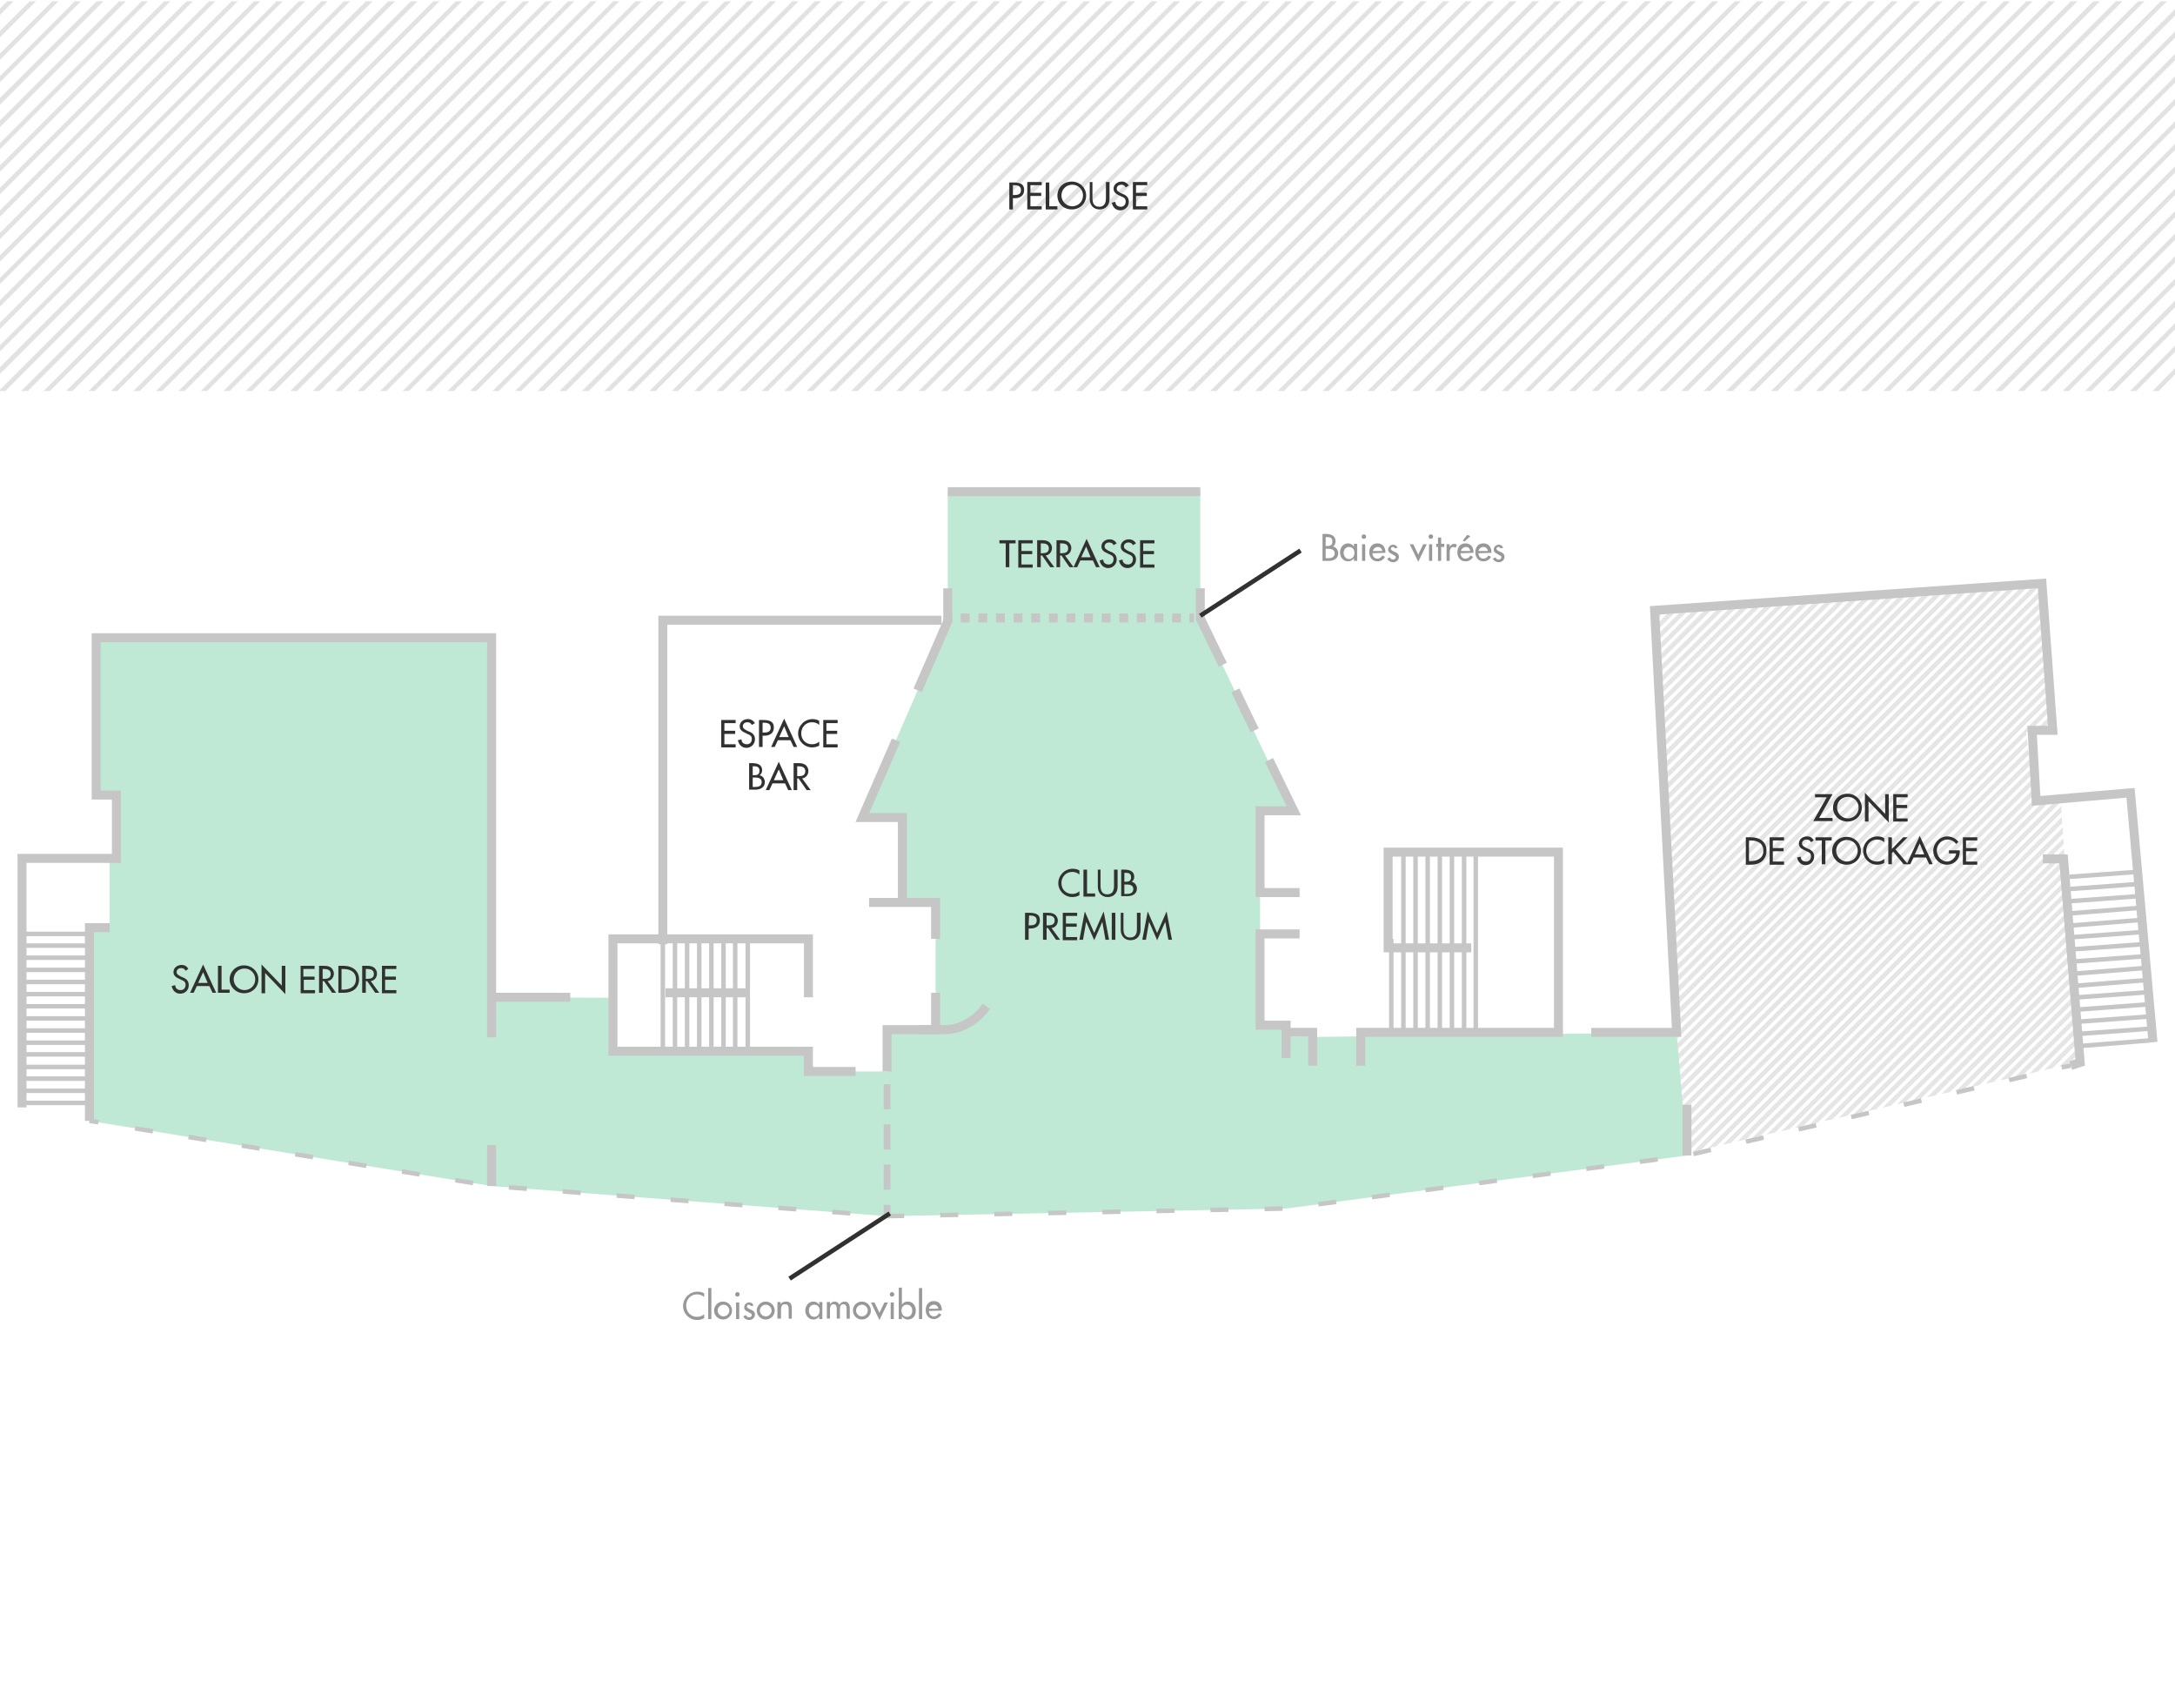 <?xml version="1.0" encoding="utf-8"?>
<!-- Generator: Adobe Illustrator 27.0.1, SVG Export Plug-In . SVG Version: 6.00 Build 0)  -->
<svg version="1.1" xmlns="http://www.w3.org/2000/svg" xmlns:xlink="http://www.w3.org/1999/xlink" x="0px" y="0px"
	 viewBox="0 0 484 380" style="enable-background:new 0 0 484 380;" xml:space="preserve">
<style type="text/css">
	.st0{opacity:0.5;}
	.st1{fill:none;}
	.st2{fill:#C6C6C6;}
	.st3{clip-path:url(#SVGID_00000041977387303376567680000015211422570914467489_);}
	.st4{opacity:0.46;}
	.st5{fill:none;stroke:#C6C6C6;stroke-linecap:round;stroke-linejoin:round;}
	.st6{fill:#BFE8D5;}
	.st7{fill:none;stroke:#C6C6C6;stroke-width:2;stroke-miterlimit:10;}
	.st8{fill:none;stroke:#C6C6C6;stroke-width:1.5;stroke-miterlimit:10;}
	.st9{fill:none;stroke:#C6C6C6;stroke-width:1.5;stroke-miterlimit:10;stroke-dasharray:0,0,5.59,3.35;}
	.st10{fill:none;stroke:#C6C6C6;stroke-miterlimit:10;}
	.st11{fill:none;stroke:#C6C6C6;stroke-miterlimit:10;stroke-dasharray:0,0,4.01,8.02;}
	.st12{fill:none;stroke:#C6C6C6;stroke-width:2;stroke-miterlimit:10;stroke-dasharray:0,0,1.96,1.96;}
	.st13{fill:none;stroke:#313131;stroke-miterlimit:10;}
	.st14{fill:#313131;}
</style>
<g id="Calque_2">
	<g class="st0">
		<polygon class="st1" points="0,66.8 66.5,0.3 62.9,0.3 0,63.2 		"/>
		<polygon class="st1" points="199.4,87 286.1,0.3 282.6,0.3 195.9,87 		"/>
		<polygon class="st1" points="0,71.8 71.5,0.3 67.9,0.3 0,68.2 		"/>
		<polygon class="st1" points="9.7,87 96.4,0.3 92.9,0.3 6.2,87 		"/>
		<polygon class="st1" points="329.2,87 415.9,0.3 412.3,0.3 325.6,87 		"/>
		<polygon class="st1" points="339.2,87 425.9,0.3 422.3,0.3 335.6,87 		"/>
		<polygon class="st1" points="4.7,87 91.4,0.3 87.9,0.3 1.2,87 		"/>
		<polygon class="st1" points="0,81.7 81.4,0.3 77.9,0.3 0,78.2 		"/>
		<polygon class="st1" points="0,76.8 76.5,0.3 72.9,0.3 0,73.2 		"/>
		<polygon class="st1" points="0,86.7 86.4,0.3 82.9,0.3 0,83.2 		"/>
		<polygon class="st1" points="334.2,87 420.9,0.3 417.3,0.3 330.6,87 		"/>
		<polygon class="st1" points="0,6.9 6.6,0.3 3,0.3 0,3.3 		"/>
		<polygon class="st1" points="0,21.8 21.5,0.3 18,0.3 0,18.3 		"/>
		<polygon class="st1" points="354.2,87 440.9,0.3 437.3,0.3 350.6,87 		"/>
		<polygon class="st1" points="0,16.9 16.6,0.3 13,0.3 0,13.3 		"/>
		<polygon class="st1" points="0,26.8 26.5,0.3 23,0.3 0,23.3 		"/>
		<polygon class="st1" points="0,31.8 31.5,0.3 28,0.3 0,28.3 		"/>
		<polygon class="st1" points="189.4,87 276.1,0.3 272.6,0.3 185.9,87 		"/>
		<polygon class="st1" points="14.7,87 101.4,0.3 97.8,0.3 11.1,87 		"/>
		<polygon class="st1" points="0,61.8 61.5,0.3 57.9,0.3 0,58.2 		"/>
		<polygon class="st1" points="0,11.9 11.6,0.3 8,0.3 0,8.3 		"/>
		<polygon class="st1" points="0,46.8 46.5,0.3 42.9,0.3 0,43.2 		"/>
		<polygon class="st1" points="349.2,87 435.9,0.3 432.3,0.3 345.6,87 		"/>
		<polygon class="st1" points="344.2,87 430.9,0.3 427.3,0.3 340.6,87 		"/>
		<polygon class="st1" points="0,56.8 56.5,0.3 52.9,0.3 0,53.2 		"/>
		<polygon class="st1" points="0,51.8 51.5,0.3 47.9,0.3 0,48.2 		"/>
		<polygon class="st1" points="0,36.8 36.5,0.3 32.9,0.3 0,33.2 		"/>
		<polygon class="st1" points="0,41.8 41.5,0.3 37.9,0.3 0,38.2 		"/>
		<polygon class="st1" points="194.4,87 281.1,0.3 277.6,0.3 190.9,87 		"/>
		<polygon class="st1" points="124.5,87 211.2,0.3 207.7,0.3 121,87 		"/>
		<polygon class="st1" points="109.6,87 196.3,0.3 192.7,0.3 106,87 		"/>
		<polygon class="st1" points="104.6,87 191.3,0.3 187.7,0.3 101,87 		"/>
		<polygon class="st1" points="99.6,87 186.3,0.3 182.7,0.3 96,87 		"/>
		<polygon class="st1" points="214.4,87 301.1,0.3 297.5,0.3 210.8,87 		"/>
		<polygon class="st1" points="79.6,87 166.3,0.3 162.7,0.3 76,87 		"/>
		<polygon class="st1" points="84.6,87 171.3,0.3 167.7,0.3 81,87 		"/>
		<polygon class="st1" points="114.6,87 201.3,0.3 197.7,0.3 111,87 		"/>
		<polygon class="st1" points="89.6,87 176.3,0.3 172.7,0.3 86,87 		"/>
		<polygon class="st1" points="94.6,87 181.3,0.3 177.7,0.3 91,87 		"/>
		<polygon class="st1" points="469,87 484,71.9 484,68.4 465.4,87 		"/>
		<polygon class="st1" points="479,87 484,81.9 484,78.3 475.4,87 		"/>
		<polygon class="st1" points="464,87 484,66.9 484,63.4 460.4,87 		"/>
		<polygon class="st1" points="129.5,87 216.2,0.3 212.7,0.3 126,87 		"/>
		<polygon class="st1" points="359.2,87 445.9,0.3 442.3,0.3 355.6,87 		"/>
		<polygon class="st1" points="74.6,87 161.3,0.3 157.8,0.3 71.1,87 		"/>
		<polygon class="st1" points="119.6,87 206.3,0.3 202.7,0.3 116,87 		"/>
		<polygon class="st1" points="134.5,87 221.2,0.3 217.7,0.3 131,87 		"/>
		<polygon class="st1" points="484,87 484,86.9 484,83.3 480.4,87 		"/>
		<polygon class="st1" points="54.7,87 141.4,0.3 137.8,0.3 51.1,87 		"/>
		<polygon class="st1" points="309.3,87 395.9,0.3 392.4,0.3 305.7,87 		"/>
		<polygon class="st1" points="29.7,87 116.4,0.3 112.8,0.3 26.1,87 		"/>
		<polygon class="st1" points="44.7,87 131.4,0.3 127.8,0.3 41.1,87 		"/>
		<polygon class="st1" points="39.7,87 126.4,0.3 122.8,0.3 36.1,87 		"/>
		<polygon class="st1" points="319.2,87 405.9,0.3 402.4,0.3 315.7,87 		"/>
		<polygon class="st1" points="324.2,87 410.9,0.3 407.4,0.3 320.7,87 		"/>
		<polygon class="st1" points="19.7,87 106.4,0.3 102.8,0.3 16.1,87 		"/>
		<polygon class="st1" points="24.7,87 111.4,0.3 107.8,0.3 21.1,87 		"/>
		<polygon class="st1" points="34.7,87 121.4,0.3 117.8,0.3 31.1,87 		"/>
		<polygon class="st1" points="314.2,87 400.9,0.3 397.4,0.3 310.7,87 		"/>
		<polygon class="st1" points="209.4,87 296.1,0.3 292.5,0.3 205.8,87 		"/>
		<polygon class="st1" points="64.6,87 151.3,0.3 147.8,0.3 61.1,87 		"/>
		<polygon class="st1" points="69.6,87 156.3,0.3 152.8,0.3 66.1,87 		"/>
		<polygon class="st1" points="59.6,87 146.3,0.3 142.8,0.3 56.1,87 		"/>
		<polygon class="st1" points="204.4,87 291.1,0.3 287.5,0.3 200.8,87 		"/>
		<polygon class="st1" points="49.7,87 136.4,0.3 132.8,0.3 46.1,87 		"/>
		<polygon class="st1" points="474,87 484,76.9 484,73.3 470.4,87 		"/>
		<polygon class="st1" points="384.1,87 470.8,0.3 467.3,0.3 380.6,87 		"/>
		<polygon class="st1" points="269.3,87 356,0.3 352.4,0.3 265.7,87 		"/>
		<polygon class="st1" points="139.5,87 226.2,0.3 222.6,0.3 135.9,87 		"/>
		<polygon class="st1" points="149.5,87 236.2,0.3 232.6,0.3 145.9,87 		"/>
		<polygon class="st1" points="174.5,87 261.2,0.3 257.6,0.3 170.9,87 		"/>
		<polygon class="st1" points="444,87 484,47 484,43.4 440.5,87 		"/>
		<polygon class="st1" points="184.5,87 271.1,0.3 267.6,0.3 180.9,87 		"/>
		<polygon class="st1" points="289.3,87 376,0.3 372.4,0.3 285.7,87 		"/>
		<polygon class="st1" points="159.5,87 246.2,0.3 242.6,0.3 155.9,87 		"/>
		<polygon class="st1" points="249.3,87 336,0.3 332.5,0.3 245.8,87 		"/>
		<polygon class="st1" points="294.3,87 381,0.3 377.4,0.3 290.7,87 		"/>
		<polygon class="st1" points="454,87 484,57 484,53.4 450.4,87 		"/>
		<polygon class="st1" points="374.1,87 460.8,0.3 457.3,0.3 370.6,87 		"/>
		<polygon class="st1" points="244.4,87 331.1,0.3 327.5,0.3 240.8,87 		"/>
		<polygon class="st1" points="239.4,87 326.1,0.3 322.5,0.3 235.8,87 		"/>
		<polygon class="st1" points="439,87 484,42 484,38.4 435.5,87 		"/>
		<polygon class="st1" points="369.2,87 455.9,0.3 452.3,0.3 365.6,87 		"/>
		<polygon class="st1" points="274.3,87 361,0.3 357.4,0.3 270.7,87 		"/>
		<polygon class="st1" points="279.3,87 366,0.3 362.4,0.3 275.7,87 		"/>
		<polygon class="st1" points="284.3,87 371,0.3 367.4,0.3 280.7,87 		"/>
		<polygon class="st1" points="419.1,87 484,22 484,18.4 415.5,87 		"/>
		<polygon class="st1" points="424.1,87 484,27 484,23.4 420.5,87 		"/>
		<polygon class="st1" points="234.4,87 321.1,0.3 317.5,0.3 230.8,87 		"/>
		<polygon class="st1" points="264.3,87 351,0.3 347.4,0.3 260.7,87 		"/>
		<polygon class="st1" points="179.5,87 266.2,0.3 262.6,0.3 175.9,87 		"/>
		<polygon class="st1" points="224.4,87 311.1,0.3 307.5,0.3 220.8,87 		"/>
		<polygon class="st1" points="399.1,87 484,2 484,0.3 482.2,0.3 395.5,87 		"/>
		<polygon class="st1" points="254.3,87 341,0.3 337.5,0.3 250.8,87 		"/>
		<polygon class="st1" points="429.1,87 484,32 484,28.4 425.5,87 		"/>
		<polygon class="st1" points="169.5,87 256.2,0.3 252.6,0.3 165.9,87 		"/>
		<polygon class="st1" points="409.1,87 484,12 484,8.4 405.5,87 		"/>
		<polygon class="st1" points="304.3,87 391,0.3 387.4,0.3 300.7,87 		"/>
		<polygon class="st1" points="449,87 484,52 484,48.4 445.5,87 		"/>
		<polygon class="st1" points="389.1,87 475.8,0.3 472.3,0.3 385.6,87 		"/>
		<polygon class="st1" points="414.1,87 484,17 484,13.4 410.5,87 		"/>
		<polygon class="st1" points="394.1,87 480.8,0.3 477.2,0.3 390.5,87 		"/>
		<polygon class="st1" points="229.4,87 316.1,0.3 312.5,0.3 225.8,87 		"/>
		<polygon class="st1" points="1.6,0.3 0,0.3 0,1.9 		"/>
		<polygon class="st1" points="404.1,87 484,7 484,3.5 400.5,87 		"/>
		<polygon class="st1" points="164.5,87 251.2,0.3 247.6,0.3 160.9,87 		"/>
		<polygon class="st1" points="299.3,87 386,0.3 382.4,0.3 295.7,87 		"/>
		<polygon class="st1" points="144.5,87 231.2,0.3 227.6,0.3 140.9,87 		"/>
		<polygon class="st1" points="259.3,87 346,0.3 342.5,0.3 255.8,87 		"/>
		<polygon class="st1" points="154.5,87 241.2,0.3 237.6,0.3 150.9,87 		"/>
		<polygon class="st1" points="219.4,87 306.1,0.3 302.5,0.3 215.8,87 		"/>
		<polygon class="st1" points="379.1,87 465.8,0.3 462.3,0.3 375.6,87 		"/>
		<polygon class="st1" points="364.2,87 450.9,0.3 447.3,0.3 360.6,87 		"/>
		<polygon class="st1" points="459,87 484,62 484,58.4 455.4,87 		"/>
		<polygon class="st1" points="434.1,87 484,37 484,33.4 430.5,87 		"/>
		<polygon class="st2" points="0,3.3 3,0.3 1.6,0.3 0,1.9 		"/>
		<polygon class="st2" points="0,8.3 8,0.3 6.6,0.3 0,6.9 		"/>
		<polygon class="st2" points="0,13.3 13,0.3 11.6,0.3 0,11.9 		"/>
		<polygon class="st2" points="0,18.3 18,0.3 16.6,0.3 0,16.9 		"/>
		<polygon class="st2" points="0,23.3 23,0.3 21.5,0.3 0,21.8 		"/>
		<polygon class="st2" points="0,28.3 28,0.3 26.5,0.3 0,26.8 		"/>
		<polygon class="st2" points="0,33.2 32.9,0.3 31.5,0.3 0,31.8 		"/>
		<polygon class="st2" points="0,38.2 37.9,0.3 36.5,0.3 0,36.8 		"/>
		<polygon class="st2" points="0,43.2 42.9,0.3 41.5,0.3 0,41.8 		"/>
		<polygon class="st2" points="0,48.2 47.9,0.3 46.5,0.3 0,46.8 		"/>
		<polygon class="st2" points="0,53.2 52.9,0.3 51.5,0.3 0,51.8 		"/>
		<polygon class="st2" points="0,58.2 57.9,0.3 56.5,0.3 0,56.8 		"/>
		<polygon class="st2" points="0,63.2 62.9,0.3 61.5,0.3 0,61.8 		"/>
		<polygon class="st2" points="0,68.2 67.9,0.3 66.5,0.3 0,66.8 		"/>
		<polygon class="st2" points="0,73.2 72.9,0.3 71.5,0.3 0,71.8 		"/>
		<polygon class="st2" points="0,78.2 77.9,0.3 76.5,0.3 0,76.8 		"/>
		<polygon class="st2" points="0,83.2 82.9,0.3 81.4,0.3 0,81.7 		"/>
		<polygon class="st2" points="0,87 1.2,87 87.9,0.3 86.4,0.3 0,86.7 		"/>
		<polygon class="st2" points="6.2,87 92.9,0.3 91.4,0.3 4.7,87 		"/>
		<polygon class="st2" points="11.1,87 97.8,0.3 96.4,0.3 9.7,87 		"/>
		<polygon class="st2" points="16.1,87 102.8,0.3 101.4,0.3 14.7,87 		"/>
		<polygon class="st2" points="21.1,87 107.8,0.3 106.4,0.3 19.7,87 		"/>
		<polygon class="st2" points="26.1,87 112.8,0.3 111.4,0.3 24.7,87 		"/>
		<polygon class="st2" points="31.1,87 117.8,0.3 116.4,0.3 29.7,87 		"/>
		<polygon class="st2" points="36.1,87 122.8,0.3 121.4,0.3 34.7,87 		"/>
		<polygon class="st2" points="41.1,87 127.8,0.3 126.4,0.3 39.7,87 		"/>
		<polygon class="st2" points="46.1,87 132.8,0.3 131.4,0.3 44.7,87 		"/>
		<polygon class="st2" points="51.1,87 137.8,0.3 136.4,0.3 49.7,87 		"/>
		<polygon class="st2" points="56.1,87 142.8,0.3 141.4,0.3 54.7,87 		"/>
		<polygon class="st2" points="61.1,87 147.8,0.3 146.3,0.3 59.6,87 		"/>
		<polygon class="st2" points="66.1,87 152.8,0.3 151.3,0.3 64.6,87 		"/>
		<polygon class="st2" points="71.1,87 157.8,0.3 156.3,0.3 69.6,87 		"/>
		<polygon class="st2" points="76,87 162.7,0.3 161.3,0.3 74.6,87 		"/>
		<polygon class="st2" points="81,87 167.7,0.3 166.3,0.3 79.6,87 		"/>
		<polygon class="st2" points="86,87 172.7,0.3 171.3,0.3 84.6,87 		"/>
		<polygon class="st2" points="91,87 177.7,0.3 176.3,0.3 89.6,87 		"/>
		<polygon class="st2" points="96,87 182.7,0.3 181.3,0.3 94.6,87 		"/>
		<polygon class="st2" points="101,87 187.7,0.3 186.3,0.3 99.6,87 		"/>
		<polygon class="st2" points="106,87 192.7,0.3 191.3,0.3 104.6,87 		"/>
		<polygon class="st2" points="111,87 197.7,0.3 196.3,0.3 109.6,87 		"/>
		<polygon class="st2" points="116,87 202.7,0.3 201.3,0.3 114.6,87 		"/>
		<polygon class="st2" points="121,87 207.7,0.3 206.3,0.3 119.6,87 		"/>
		<polygon class="st2" points="126,87 212.7,0.3 211.2,0.3 124.5,87 		"/>
		<polygon class="st2" points="131,87 217.7,0.3 216.2,0.3 129.5,87 		"/>
		<polygon class="st2" points="135.9,87 222.6,0.3 221.2,0.3 134.5,87 		"/>
		<polygon class="st2" points="140.9,87 227.6,0.3 226.2,0.3 139.5,87 		"/>
		<polygon class="st2" points="145.9,87 232.6,0.3 231.2,0.3 144.5,87 		"/>
		<polygon class="st2" points="150.9,87 237.6,0.3 236.2,0.3 149.5,87 		"/>
		<polygon class="st2" points="155.9,87 242.6,0.3 241.2,0.3 154.5,87 		"/>
		<polygon class="st2" points="160.9,87 247.6,0.3 246.2,0.3 159.5,87 		"/>
		<polygon class="st2" points="165.9,87 252.6,0.3 251.2,0.3 164.5,87 		"/>
		<polygon class="st2" points="170.9,87 257.6,0.3 256.2,0.3 169.5,87 		"/>
		<polygon class="st2" points="175.9,87 262.6,0.3 261.2,0.3 174.5,87 		"/>
		<polygon class="st2" points="180.9,87 267.6,0.3 266.2,0.3 179.5,87 		"/>
		<polygon class="st2" points="185.9,87 272.6,0.3 271.1,0.3 184.5,87 		"/>
		<polygon class="st2" points="190.9,87 277.6,0.3 276.1,0.3 189.4,87 		"/>
		<polygon class="st2" points="195.9,87 282.6,0.3 281.1,0.3 194.4,87 		"/>
		<polygon class="st2" points="200.8,87 287.5,0.3 286.1,0.3 199.4,87 		"/>
		<polygon class="st2" points="205.8,87 292.5,0.3 291.1,0.3 204.4,87 		"/>
		<polygon class="st2" points="210.8,87 297.5,0.3 296.1,0.3 209.4,87 		"/>
		<polygon class="st2" points="215.8,87 302.5,0.3 301.1,0.3 214.4,87 		"/>
		<polygon class="st2" points="220.8,87 307.5,0.3 306.1,0.3 219.4,87 		"/>
		<polygon class="st2" points="225.8,87 312.5,0.3 311.1,0.3 224.4,87 		"/>
		<polygon class="st2" points="230.8,87 317.5,0.3 316.1,0.3 229.4,87 		"/>
		<polygon class="st2" points="235.8,87 322.5,0.3 321.1,0.3 234.4,87 		"/>
		<polygon class="st2" points="240.8,87 327.5,0.3 326.1,0.3 239.4,87 		"/>
		<polygon class="st2" points="245.8,87 332.5,0.3 331.1,0.3 244.4,87 		"/>
		<polygon class="st2" points="250.8,87 337.5,0.3 336,0.3 249.3,87 		"/>
		<polygon class="st2" points="255.8,87 342.5,0.3 341,0.3 254.3,87 		"/>
		<polygon class="st2" points="260.7,87 347.4,0.3 346,0.3 259.3,87 		"/>
		<polygon class="st2" points="265.7,87 352.4,0.3 351,0.3 264.3,87 		"/>
		<polygon class="st2" points="270.7,87 357.4,0.3 356,0.3 269.3,87 		"/>
		<polygon class="st2" points="275.7,87 362.4,0.3 361,0.3 274.3,87 		"/>
		<polygon class="st2" points="280.7,87 367.4,0.3 366,0.3 279.3,87 		"/>
		<polygon class="st2" points="285.7,87 372.4,0.3 371,0.3 284.3,87 		"/>
		<polygon class="st2" points="290.7,87 377.4,0.3 376,0.3 289.3,87 		"/>
		<polygon class="st2" points="295.7,87 382.4,0.3 381,0.3 294.3,87 		"/>
		<polygon class="st2" points="300.7,87 387.4,0.3 386,0.3 299.3,87 		"/>
		<polygon class="st2" points="305.7,87 392.4,0.3 391,0.3 304.3,87 		"/>
		<polygon class="st2" points="310.7,87 397.4,0.3 395.9,0.3 309.3,87 		"/>
		<polygon class="st2" points="315.7,87 402.4,0.3 400.9,0.3 314.2,87 		"/>
		<polygon class="st2" points="320.7,87 407.4,0.3 405.9,0.3 319.2,87 		"/>
		<polygon class="st2" points="325.6,87 412.3,0.3 410.9,0.3 324.2,87 		"/>
		<polygon class="st2" points="330.6,87 417.3,0.3 415.9,0.3 329.2,87 		"/>
		<polygon class="st2" points="335.6,87 422.3,0.3 420.9,0.3 334.2,87 		"/>
		<polygon class="st2" points="340.6,87 427.3,0.3 425.9,0.3 339.2,87 		"/>
		<polygon class="st2" points="345.6,87 432.3,0.3 430.9,0.3 344.2,87 		"/>
		<polygon class="st2" points="350.6,87 437.3,0.3 435.9,0.3 349.2,87 		"/>
		<polygon class="st2" points="355.6,87 442.3,0.3 440.9,0.3 354.2,87 		"/>
		<polygon class="st2" points="360.6,87 447.3,0.3 445.9,0.3 359.2,87 		"/>
		<polygon class="st2" points="365.6,87 452.3,0.3 450.9,0.3 364.2,87 		"/>
		<polygon class="st2" points="370.6,87 457.3,0.3 455.9,0.3 369.2,87 		"/>
		<polygon class="st2" points="375.6,87 462.3,0.3 460.8,0.3 374.1,87 		"/>
		<polygon class="st2" points="380.6,87 467.3,0.3 465.8,0.3 379.1,87 		"/>
		<polygon class="st2" points="385.6,87 472.3,0.3 470.8,0.3 384.1,87 		"/>
		<polygon class="st2" points="390.5,87 477.2,0.3 475.8,0.3 389.1,87 		"/>
		<polygon class="st2" points="395.5,87 482.2,0.3 480.8,0.3 394.1,87 		"/>
		<polygon class="st2" points="400.5,87 484,3.5 484,2 399.1,87 		"/>
		<polygon class="st2" points="405.5,87 484,8.4 484,7 404.1,87 		"/>
		<polygon class="st2" points="410.5,87 484,13.4 484,12 409.1,87 		"/>
		<polygon class="st2" points="415.5,87 484,18.4 484,17 414.1,87 		"/>
		<polygon class="st2" points="420.5,87 484,23.4 484,22 419.1,87 		"/>
		<polygon class="st2" points="425.5,87 484,28.4 484,27 424.1,87 		"/>
		<polygon class="st2" points="430.5,87 484,33.4 484,32 429.1,87 		"/>
		<polygon class="st2" points="435.5,87 484,38.4 484,37 434.1,87 		"/>
		<polygon class="st2" points="440.5,87 484,43.4 484,42 439,87 		"/>
		<polygon class="st2" points="445.5,87 484,48.4 484,47 444,87 		"/>
		<polygon class="st2" points="450.4,87 484,53.4 484,52 449,87 		"/>
		<polygon class="st2" points="455.4,87 484,58.4 484,57 454,87 		"/>
		<polygon class="st2" points="460.4,87 484,63.4 484,62 459,87 		"/>
		<polygon class="st2" points="465.4,87 484,68.4 484,66.9 464,87 		"/>
		<polygon class="st2" points="470.4,87 484,73.3 484,71.9 469,87 		"/>
		<polygon class="st2" points="475.4,87 484,78.3 484,76.9 474,87 		"/>
		<polygon class="st2" points="480.4,87 484,83.3 484,81.9 479,87 		"/>
		<polygon class="st2" points="484,87 484,86.9 484,87 		"/>
	</g>
</g>
<g id="Calque_1">
	<g id="Calque_4">
		<g>
			<defs>
				<polygon id="SVGID_1_" points="374.5,256.8 462.4,236.4 458.6,177.7 452.8,178.5 450.9,162.9 455.9,162.9 453.8,129.8 
					368.3,136 				"/>
			</defs>
			<clipPath id="SVGID_00000054257499475968520160000004707679213005420680_">
				<use xlink:href="#SVGID_1_"  style="overflow:visible;"/>
			</clipPath>
			<g style="clip-path:url(#SVGID_00000054257499475968520160000004707679213005420680_);">
				<g class="st4">
					<line class="st5" x1="79" y1="258.5" x2="211.1" y2="126.5"/>
					<line class="st5" x1="81.6" y1="258.5" x2="213.6" y2="126.5"/>
					<line class="st5" x1="84.1" y1="258.5" x2="216.1" y2="126.5"/>
					<line class="st5" x1="86.6" y1="258.5" x2="218.6" y2="126.5"/>
					<line class="st5" x1="89.1" y1="258.5" x2="221.2" y2="126.5"/>
					<line class="st5" x1="91.6" y1="258.5" x2="223.7" y2="126.5"/>
					<line class="st5" x1="94.1" y1="258.5" x2="226.2" y2="126.5"/>
					<line class="st5" x1="96.6" y1="258.5" x2="228.7" y2="126.5"/>
					<line class="st5" x1="99.1" y1="258.5" x2="231.2" y2="126.5"/>
					<line class="st5" x1="101.6" y1="258.5" x2="233.7" y2="126.5"/>
					<line class="st5" x1="104.2" y1="258.5" x2="236.2" y2="126.5"/>
					<line class="st5" x1="106.7" y1="258.5" x2="238.7" y2="126.5"/>
					<line class="st5" x1="109.2" y1="258.5" x2="241.2" y2="126.5"/>
					<line class="st5" x1="111.7" y1="258.5" x2="243.8" y2="126.5"/>
					<line class="st5" x1="114.2" y1="258.5" x2="246.3" y2="126.5"/>
					<line class="st5" x1="116.7" y1="258.5" x2="248.8" y2="126.5"/>
					<line class="st5" x1="119.2" y1="258.5" x2="251.3" y2="126.5"/>
					<line class="st5" x1="121.7" y1="258.5" x2="253.8" y2="126.5"/>
					<line class="st5" x1="124.2" y1="258.5" x2="256.3" y2="126.5"/>
					<line class="st5" x1="126.7" y1="258.5" x2="258.8" y2="126.5"/>
					<line class="st5" x1="129.2" y1="258.5" x2="261.3" y2="126.5"/>
					<line class="st5" x1="131.8" y1="258.5" x2="263.8" y2="126.5"/>
					<line class="st5" x1="134.3" y1="258.5" x2="266.3" y2="126.5"/>
					<line class="st5" x1="136.8" y1="258.5" x2="268.9" y2="126.5"/>
					<line class="st5" x1="139.3" y1="258.5" x2="271.4" y2="126.5"/>
					<line class="st5" x1="141.8" y1="258.5" x2="273.9" y2="126.5"/>
					<line class="st5" x1="144.3" y1="258.5" x2="276.4" y2="126.5"/>
					<line class="st5" x1="146.8" y1="258.5" x2="278.9" y2="126.5"/>
					<line class="st5" x1="149.3" y1="258.5" x2="281.4" y2="126.5"/>
					<line class="st5" x1="151.8" y1="258.5" x2="283.9" y2="126.5"/>
					<line class="st5" x1="154.4" y1="258.5" x2="286.4" y2="126.5"/>
					<line class="st5" x1="156.9" y1="258.5" x2="288.9" y2="126.5"/>
					<line class="st5" x1="159.4" y1="258.5" x2="291.4" y2="126.5"/>
					<line class="st5" x1="161.9" y1="258.5" x2="294" y2="126.5"/>
					<line class="st5" x1="164.4" y1="258.5" x2="296.5" y2="126.5"/>
					<line class="st5" x1="166.9" y1="258.5" x2="299" y2="126.5"/>
					<line class="st5" x1="169.4" y1="258.5" x2="301.5" y2="126.5"/>
					<line class="st5" x1="171.9" y1="258.5" x2="304" y2="126.5"/>
					<line class="st5" x1="174.4" y1="258.5" x2="306.5" y2="126.5"/>
					<line class="st5" x1="176.9" y1="258.5" x2="309" y2="126.5"/>
					<line class="st5" x1="179.4" y1="258.5" x2="311.5" y2="126.5"/>
					<line class="st5" x1="182" y1="258.5" x2="314" y2="126.5"/>
					<line class="st5" x1="184.5" y1="258.5" x2="316.5" y2="126.5"/>
					<line class="st5" x1="187" y1="258.5" x2="319.1" y2="126.5"/>
					<line class="st5" x1="189.5" y1="258.5" x2="321.6" y2="126.5"/>
					<line class="st5" x1="192" y1="258.5" x2="324.1" y2="126.5"/>
					<line class="st5" x1="194.5" y1="258.5" x2="326.6" y2="126.5"/>
					<line class="st5" x1="197" y1="258.5" x2="329.1" y2="126.5"/>
					<line class="st5" x1="199.5" y1="258.5" x2="331.6" y2="126.5"/>
					<line class="st5" x1="202" y1="258.5" x2="334.1" y2="126.5"/>
					<line class="st5" x1="204.6" y1="258.5" x2="336.6" y2="126.5"/>
					<line class="st5" x1="207.1" y1="258.5" x2="339.1" y2="126.5"/>
					<line class="st5" x1="209.6" y1="258.5" x2="341.6" y2="126.5"/>
					<line class="st5" x1="212.1" y1="258.5" x2="344.2" y2="126.5"/>
					<line class="st5" x1="214.6" y1="258.5" x2="346.7" y2="126.5"/>
					<line class="st5" x1="217.1" y1="258.5" x2="349.2" y2="126.5"/>
					<line class="st5" x1="219.6" y1="258.5" x2="351.7" y2="126.5"/>
					<line class="st5" x1="222.1" y1="258.5" x2="354.2" y2="126.5"/>
					<line class="st5" x1="224.6" y1="258.5" x2="356.7" y2="126.5"/>
					<line class="st5" x1="227.1" y1="258.5" x2="359.2" y2="126.5"/>
					<line class="st5" x1="229.6" y1="258.5" x2="361.7" y2="126.5"/>
					<line class="st5" x1="232.2" y1="258.5" x2="364.2" y2="126.5"/>
					<line class="st5" x1="234.7" y1="258.5" x2="366.8" y2="126.5"/>
					<line class="st5" x1="237.2" y1="258.5" x2="369.3" y2="126.5"/>
					<line class="st5" x1="239.7" y1="258.5" x2="371.8" y2="126.5"/>
					<line class="st5" x1="242.2" y1="258.5" x2="374.3" y2="126.5"/>
					<line class="st5" x1="244.7" y1="258.5" x2="376.8" y2="126.5"/>
					<polyline class="st5" points="247.2,258.5 368.3,137.4 379.3,126.5 					"/>
					<line class="st5" x1="249.7" y1="258.5" x2="381.8" y2="126.5"/>
					<line class="st5" x1="252.2" y1="258.5" x2="384.3" y2="126.5"/>
					<line class="st5" x1="254.8" y1="258.5" x2="386.8" y2="126.5"/>
					<line class="st5" x1="257.3" y1="258.5" x2="389.3" y2="126.5"/>
					<line class="st5" x1="259.8" y1="258.5" x2="391.9" y2="126.5"/>
					<line class="st5" x1="262.3" y1="258.5" x2="394.4" y2="126.5"/>
					<line class="st5" x1="264.8" y1="258.5" x2="396.9" y2="126.5"/>
					<line class="st5" x1="267.3" y1="258.5" x2="399.4" y2="126.5"/>
					<line class="st5" x1="269.8" y1="258.5" x2="401.9" y2="126.5"/>
					<line class="st5" x1="272.3" y1="258.5" x2="404.4" y2="126.5"/>
					<line class="st5" x1="274.8" y1="258.5" x2="406.9" y2="126.5"/>
					<line class="st5" x1="277.3" y1="258.5" x2="409.4" y2="126.5"/>
					<line class="st5" x1="279.9" y1="258.5" x2="411.9" y2="126.5"/>
					<line class="st5" x1="282.4" y1="258.5" x2="414.4" y2="126.5"/>
					<line class="st5" x1="284.9" y1="258.5" x2="417" y2="126.5"/>
					<line class="st5" x1="287.4" y1="258.5" x2="419.5" y2="126.5"/>
					<line class="st5" x1="289.9" y1="258.5" x2="422" y2="126.5"/>
					<line class="st5" x1="292.4" y1="258.5" x2="424.5" y2="126.5"/>
					<line class="st5" x1="294.9" y1="258.5" x2="427" y2="126.5"/>
					<line class="st5" x1="297.4" y1="258.5" x2="429.5" y2="126.5"/>
					<line class="st5" x1="299.9" y1="258.5" x2="432" y2="126.5"/>
					<line class="st5" x1="302.5" y1="258.5" x2="434.5" y2="126.5"/>
					<line class="st5" x1="305" y1="258.5" x2="437" y2="126.5"/>
					<line class="st5" x1="307.5" y1="258.5" x2="439.5" y2="126.5"/>
					<line class="st5" x1="310" y1="258.5" x2="442" y2="126.5"/>
					<line class="st5" x1="312.5" y1="258.5" x2="444.6" y2="126.5"/>
					<line class="st5" x1="315" y1="258.5" x2="447.1" y2="126.5"/>
					<line class="st5" x1="317.5" y1="258.5" x2="449.6" y2="126.5"/>
					<line class="st5" x1="320" y1="258.5" x2="452.1" y2="126.5"/>
					<line class="st5" x1="322.5" y1="258.5" x2="454.6" y2="126.5"/>
					<line class="st5" x1="325" y1="258.5" x2="457.1" y2="126.5"/>
					<line class="st5" x1="327.5" y1="258.5" x2="459.6" y2="126.5"/>
					<line class="st5" x1="330.1" y1="258.5" x2="462.1" y2="126.5"/>
					<line class="st5" x1="332.6" y1="258.5" x2="464.6" y2="126.5"/>
					<line class="st5" x1="335.1" y1="258.5" x2="467.1" y2="126.5"/>
					<line class="st5" x1="337.6" y1="258.5" x2="469.7" y2="126.5"/>
					<line class="st5" x1="340.1" y1="258.5" x2="472.2" y2="126.5"/>
					<line class="st5" x1="342.6" y1="258.5" x2="474.7" y2="126.5"/>
					<line class="st5" x1="345.1" y1="258.5" x2="477.2" y2="126.5"/>
					<line class="st5" x1="347.6" y1="258.5" x2="479.7" y2="126.5"/>
					<line class="st5" x1="350.1" y1="258.5" x2="482.2" y2="126.5"/>
					<line class="st5" x1="352.6" y1="258.5" x2="484.7" y2="126.5"/>
					<line class="st5" x1="355.2" y1="258.5" x2="487.2" y2="126.5"/>
					<line class="st5" x1="357.7" y1="258.5" x2="489.7" y2="126.5"/>
					<line class="st5" x1="360.2" y1="258.5" x2="492.2" y2="126.5"/>
					<line class="st5" x1="362.7" y1="258.5" x2="494.8" y2="126.5"/>
					<line class="st5" x1="365.2" y1="258.5" x2="497.3" y2="126.5"/>
					<line class="st5" x1="367.7" y1="258.5" x2="499.8" y2="126.5"/>
					<line class="st5" x1="370.2" y1="258.5" x2="502.3" y2="126.5"/>
					<line class="st5" x1="372.7" y1="258.5" x2="504.8" y2="126.5"/>
					<line class="st5" x1="375.2" y1="258.5" x2="507.3" y2="126.5"/>
					<line class="st5" x1="377.8" y1="258.5" x2="509.8" y2="126.5"/>
					<line class="st5" x1="380.3" y1="258.5" x2="512.3" y2="126.5"/>
					<line class="st5" x1="382.8" y1="258.5" x2="514.8" y2="126.5"/>
					<line class="st5" x1="385.3" y1="258.5" x2="517.4" y2="126.5"/>
					<line class="st5" x1="387.8" y1="258.5" x2="519.9" y2="126.5"/>
					<line class="st5" x1="390.3" y1="258.5" x2="522.4" y2="126.5"/>
					<line class="st5" x1="392.6" y1="258.5" x2="524.7" y2="126.5"/>
					<line class="st5" x1="395.1" y1="258.5" x2="527.2" y2="126.5"/>
					<line class="st5" x1="397.6" y1="258.5" x2="529.7" y2="126.5"/>
					<line class="st5" x1="400.1" y1="258.5" x2="532.2" y2="126.5"/>
					<line class="st5" x1="402.6" y1="258.5" x2="534.7" y2="126.5"/>
					<line class="st5" x1="405.1" y1="258.5" x2="537.2" y2="126.5"/>
					<line class="st5" x1="407.6" y1="258.5" x2="539.7" y2="126.5"/>
					<line class="st5" x1="410.1" y1="258.5" x2="542.2" y2="126.5"/>
					<line class="st5" x1="412.7" y1="258.5" x2="544.7" y2="126.5"/>
					<line class="st5" x1="415.2" y1="258.5" x2="547.2" y2="126.5"/>
					<line class="st5" x1="417.7" y1="258.5" x2="549.8" y2="126.5"/>
					<line class="st5" x1="420.2" y1="258.5" x2="552.3" y2="126.5"/>
					<line class="st5" x1="422.7" y1="258.5" x2="554.8" y2="126.5"/>
					<line class="st5" x1="425.2" y1="258.5" x2="557.3" y2="126.5"/>
					<line class="st5" x1="427.7" y1="258.5" x2="559.8" y2="126.5"/>
					<line class="st5" x1="430.2" y1="258.5" x2="562.3" y2="126.5"/>
					<line class="st5" x1="432.7" y1="258.5" x2="564.8" y2="126.5"/>
					<line class="st5" x1="435.2" y1="258.5" x2="567.3" y2="126.5"/>
					<line class="st5" x1="437.8" y1="258.5" x2="569.8" y2="126.5"/>
					<line class="st5" x1="440.3" y1="258.5" x2="572.3" y2="126.5"/>
					<line class="st5" x1="442.8" y1="258.5" x2="574.9" y2="126.5"/>
					<line class="st5" x1="445.3" y1="258.5" x2="577.4" y2="126.5"/>
					<line class="st5" x1="447.8" y1="258.5" x2="579.9" y2="126.5"/>
					<line class="st5" x1="450.3" y1="258.5" x2="582.4" y2="126.5"/>
					<line class="st5" x1="452.8" y1="258.5" x2="584.9" y2="126.5"/>
					<line class="st5" x1="455.3" y1="258.5" x2="587.4" y2="126.5"/>
					<line class="st5" x1="457.8" y1="258.5" x2="589.9" y2="126.5"/>
					<line class="st5" x1="460.4" y1="258.5" x2="592.4" y2="126.5"/>
					<line class="st5" x1="462.9" y1="258.5" x2="594.9" y2="126.5"/>
				</g>
			</g>
		</g>
	</g>
	<g id="Calque_1_00000090292852322913785460000003222934967291678614_">
		<polygon class="st6" points="19.9,249.4 19.9,206.4 24.4,206.4 24.4,191 25.9,191 25.5,177 21.4,176.9 21.4,141.9 109.4,141.9 
			109.4,221.9 136,222 136.4,233.9 179.9,233.9 179.9,238.4 197.4,238.4 197.4,229.1 208.2,229.1 208.2,200.8 200.4,200.8 
			200.4,182 191.9,181.9 210.9,138.2 210.9,109.4 267.1,109.4 267.1,137.6 287.5,180.5 280.4,180.4 280.4,228.1 286.2,228.1 
			286.2,230.8 373.1,229.7 375.4,257.1 286.2,268.9 197.4,270.6 109.4,263.9 		"/>
		<g>
			<polyline class="st7" points="109.4,230.8 109.4,141.9 21.4,141.9 21.4,176.9 25.9,176.9 25.9,191 4.9,191 4.9,246.4 			"/>
			<line class="st7" x1="109.4" y1="263.9" x2="109.4" y2="254.8"/>
			<polyline class="st7" points="19.9,249.4 19.9,206.4 24.4,206.4 			"/>
			<line class="st7" x1="109.4" y1="221.9" x2="126.9" y2="221.9"/>
			<polyline class="st7" points="179.9,221.9 179.9,208.9 136.4,208.9 136.4,233.9 179.9,233.9 179.9,238.4 190.4,238.4 			"/>
			<polyline class="st7" points="193.4,200.8 208.2,200.8 208.2,208.9 			"/>
			<polyline class="st7" points="197.4,238.4 197.4,229.1 208.2,229.1 208.2,220.9 			"/>
			<polyline class="st7" points="204.2,153.6 210.9,138.2 210.9,130.9 			"/>
			<polyline class="st7" points="200.8,200.8 200.8,181.9 191.9,181.9 199.4,164.7 			"/>
			<line class="st7" x1="210.9" y1="109.4" x2="267.1" y2="109.4"/>
			<polyline class="st7" points="282.4,169.1 287.9,180.4 280.4,180.4 280.4,198.6 289.2,198.6 			"/>
			<line class="st7" x1="274.9" y1="153.6" x2="279.2" y2="162.5"/>
			<polyline class="st7" points="267.1,130.9 267.1,137.6 272.1,147.9 			"/>
			<polyline class="st7" points="289.2,207.8 280.4,207.8 280.4,228.1 286.2,228.1 286.2,235.4 			"/>
			<polyline class="st7" points="302.8,237.1 302.8,229.7 346.8,229.7 346.8,189.6 308.9,189.6 308.9,210.9 327.4,210.9 			"/>
			<polyline class="st7" points="286.2,229.7 292.1,229.7 292.1,237.1 			"/>
			<polyline class="st7" points="354.1,229.7 373.1,229.7 368.2,135.8 454.4,129.8 456.8,162.5 452.2,162.5 453.1,178.2 
				474.1,176.4 479.1,231.9 			"/>
			<polyline class="st7" points="460.8,237.1 462.9,236.4 459.2,191.1 454.6,191.1 			"/>
			<line class="st7" x1="375.4" y1="257.1" x2="375.4" y2="245.8"/>
			<line class="st7" x1="148.1" y1="220.9" x2="166.4" y2="220.9"/>
			<g>
				<line class="st8" x1="197.4" y1="270.6" x2="197.4" y2="268.1"/>
				<line class="st9" x1="197.4" y1="264.7" x2="197.4" y2="239.6"/>
				<line class="st8" x1="197.4" y1="237.9" x2="197.4" y2="235.4"/>
			</g>
		</g>
		<g>
			<line class="st10" x1="460.8" y1="237.1" x2="458.8" y2="237.5"/>
			<polyline class="st11" points="451,239.4 375.4,257.1 286.2,268.9 197.4,270.6 109.4,263.9 25.9,250.4 			"/>
			<line class="st10" x1="21.9" y1="249.7" x2="19.9" y2="249.4"/>
		</g>
		<g>
			<g>
				<line class="st10" x1="4.9" y1="207.8" x2="19.9" y2="207.8"/>
				<line class="st10" x1="4.9" y1="210.4" x2="19.9" y2="210.4"/>
				<line class="st10" x1="4.9" y1="213.1" x2="19.9" y2="213.1"/>
				<line class="st10" x1="4.9" y1="215.8" x2="19.9" y2="215.8"/>
				<line class="st10" x1="4.9" y1="218.5" x2="19.9" y2="218.5"/>
				<line class="st10" x1="4.9" y1="221.2" x2="19.9" y2="221.2"/>
				<line class="st10" x1="4.9" y1="223.9" x2="19.9" y2="223.9"/>
				<line class="st10" x1="4.9" y1="226.6" x2="19.9" y2="226.6"/>
				<line class="st10" x1="4.9" y1="229.3" x2="19.9" y2="229.3"/>
				<line class="st10" x1="4.9" y1="232" x2="19.9" y2="232"/>
				<line class="st10" x1="4.9" y1="234.6" x2="19.9" y2="234.6"/>
				<line class="st10" x1="4.9" y1="237.4" x2="19.9" y2="237.4"/>
				<line class="st10" x1="4.9" y1="240" x2="19.9" y2="240"/>
				<line class="st10" x1="4.9" y1="242.7" x2="19.9" y2="242.7"/>
				<line class="st10" x1="4.9" y1="245.4" x2="19.9" y2="245.4"/>
			</g>
			<g>
				<line class="st10" x1="460.5" y1="195.1" x2="475.5" y2="194"/>
				<line class="st10" x1="460.7" y1="197.8" x2="475.7" y2="196.7"/>
				<line class="st10" x1="460.9" y1="200.5" x2="475.9" y2="199.4"/>
				<line class="st10" x1="461.1" y1="203.2" x2="476.1" y2="202"/>
				<line class="st10" x1="461.3" y1="205.9" x2="476.3" y2="204.7"/>
				<line class="st10" x1="461.5" y1="208.5" x2="476.5" y2="207.4"/>
				<line class="st10" x1="461.7" y1="211.2" x2="476.7" y2="210.1"/>
				<line class="st10" x1="461.9" y1="213.9" x2="476.9" y2="212.8"/>
				<line class="st10" x1="462.1" y1="216.6" x2="477.1" y2="215.4"/>
				<line class="st10" x1="462.4" y1="219.3" x2="477.3" y2="218.1"/>
				<line class="st10" x1="462.5" y1="221.9" x2="477.5" y2="220.8"/>
				<line class="st10" x1="462.8" y1="224.6" x2="477.7" y2="223.5"/>
				<line class="st10" x1="463" y1="227.3" x2="477.9" y2="226.2"/>
				<line class="st10" x1="463.2" y1="230" x2="478.1" y2="228.9"/>
				<line class="st10" x1="463.4" y1="232.7" x2="478.3" y2="231.5"/>
			</g>
			<g>
				<line class="st10" x1="147.5" y1="234.1" x2="147.5" y2="208.9"/>
				<line class="st10" x1="150.2" y1="234.1" x2="150.2" y2="208.9"/>
				<line class="st10" x1="152.9" y1="234.1" x2="152.9" y2="208.9"/>
				<line class="st10" x1="155.6" y1="234.1" x2="155.6" y2="208.9"/>
				<line class="st10" x1="158.3" y1="234.1" x2="158.3" y2="208.9"/>
				<line class="st10" x1="161" y1="234.1" x2="161" y2="208.9"/>
				<line class="st10" x1="163.6" y1="234.1" x2="163.6" y2="208.9"/>
				<line class="st10" x1="166.4" y1="234.1" x2="166.4" y2="208.9"/>
			</g>
			<g>
				<line class="st10" x1="309.6" y1="229.7" x2="309.6" y2="208.9"/>
				<line class="st10" x1="312.3" y1="229.7" x2="312.3" y2="189.6"/>
				<line class="st10" x1="315" y1="229.7" x2="315" y2="189.6"/>
				<line class="st10" x1="317.7" y1="229.7" x2="317.7" y2="189.6"/>
				<line class="st10" x1="320.4" y1="229.7" x2="320.4" y2="189.6"/>
				<line class="st10" x1="323.1" y1="229.7" x2="323.1" y2="189.6"/>
				<line class="st10" x1="325.8" y1="229.7" x2="325.8" y2="189.6"/>
				<line class="st10" x1="328.4" y1="229.7" x2="328.4" y2="189.6"/>
			</g>
		</g>
		<g>
			<line class="st7" x1="265.7" y1="137.5" x2="264.7" y2="137.5"/>
			<line class="st12" x1="262.8" y1="137.5" x2="212.9" y2="137.5"/>
			<line class="st7" x1="211.9" y1="137.5" x2="210.9" y2="137.5"/>
		</g>
	</g>
	<g id="Calque_5">
		<polyline class="st7" points="147.5,210.1 147.5,138 209.5,138 		"/>
		<path class="st7" d="M204.5,229.1h6.4c0,0,5.1-0.2,8.6-5.2"/>
	</g>
	<g id="Calque_2_00000020400365580134969960000005843958030615331465_">
		<line class="st13" x1="267.1" y1="137" x2="289.4" y2="122.5"/>
		<line class="st13" x1="175.7" y1="284.5" x2="198" y2="270"/>
	</g>
	<g id="Calque_6">
		<g>
			<g>
				<path class="st14" d="M225.4,46.6h-0.8v-6h0.9c1.9,0,2.4,0.6,2.4,1.7c0,1.3-1,1.8-2.1,1.8h-0.4V46.6z M225.4,43.4h0.2
					c0.8,0,1.6-0.1,1.6-1.1s-0.9-1.1-1.6-1.1h-0.2L225.4,43.4L225.4,43.4z"/>
				<path class="st14" d="M228.6,40.5h3.2v0.7h-2.5v1.7h2.4v0.7h-2.4v2.3h2.5v0.7h-3.2V40.5L228.6,40.5z"/>
				<path class="st14" d="M233.5,45.9h1.8v0.7h-2.6v-6h0.8V45.9z"/>
				<path class="st14" d="M241.7,43.5c0,1.8-1.4,3.1-3.2,3.1s-3.2-1.3-3.2-3.1s1.4-3.1,3.2-3.1S241.7,41.8,241.7,43.5z M241,43.5
					c0-1.3-1-2.4-2.4-2.4s-2.4,1.1-2.4,2.4s1.1,2.4,2.4,2.4S241,44.9,241,43.5z"/>
				<path class="st14" d="M243.1,40.5v3.6c0,1,0.3,1.9,1.5,1.9s1.5-0.9,1.5-1.9v-3.6h0.8v3.8c0,1.3-0.8,2.3-2.2,2.3s-2.2-1-2.2-2.3
					v-3.8H243.1z"/>
				<path class="st14" d="M250.5,41.7c-0.2-0.4-0.5-0.6-1-0.6c-0.5,0-1,0.3-1,0.9c0,0.5,0.5,0.7,0.8,0.9l0.4,0.2
					c0.9,0.3,1.5,0.8,1.5,1.8c0,1.1-0.9,1.9-1.9,1.9c-1,0-1.7-0.7-1.9-1.7l0.8-0.2c0,0.7,0.5,1.1,1.2,1.1s1.1-0.5,1.1-1.2
					s-0.5-0.9-1-1.1l-0.4-0.2c-0.7-0.3-1.3-0.7-1.3-1.5c0-1,0.9-1.6,1.8-1.6c0.7,0,1.2,0.3,1.6,0.9
					C251.1,41.3,250.5,41.7,250.5,41.7z"/>
				<path class="st14" d="M252.1,40.5h3.2v0.7h-2.5v1.7h2.4v0.7h-2.4v2.3h2.5v0.7h-3.2V40.5L252.1,40.5z"/>
			</g>
			<g>
				<path class="st14" d="M224.6,126.2h-0.8v-5.3h-1.4v-0.7h3.6v0.7h-1.4L224.6,126.2L224.6,126.2z"/>
				<path class="st14" d="M226.6,120.2h3.2v0.7h-2.5v1.7h2.4v0.7h-2.4v2.3h2.5v0.7h-3.2V120.2L226.6,120.2z"/>
				<path class="st14" d="M234.6,126.2h-0.9l-1.8-2.6h-0.3v2.6h-0.8v-6h0.9c0.5,0,1.1,0,1.6,0.3c0.5,0.3,0.8,0.9,0.8,1.4
					c0,0.9-0.6,1.6-1.4,1.7L234.6,126.2L234.6,126.2z M231.6,123.1h0.2c0.8,0,1.6-0.1,1.6-1.1s-0.9-1.1-1.6-1.1h-0.2L231.6,123.1
					L231.6,123.1z"/>
				<path class="st14" d="M238.9,126.2H238l-1.8-2.6h-0.3v2.6h-0.8v-6h0.9c0.5,0,1.1,0,1.6,0.3c0.5,0.3,0.8,0.9,0.8,1.4
					c0,0.9-0.6,1.6-1.4,1.7L238.9,126.2L238.9,126.2z M235.9,123.1h0.2c0.8,0,1.6-0.1,1.6-1.1s-0.9-1.1-1.6-1.1h-0.2L235.9,123.1
					L235.9,123.1z"/>
				<path class="st14" d="M240.4,124.7l-0.7,1.5h-0.8l2.9-6.3l2.9,6.3h-0.8l-0.7-1.5H240.4L240.4,124.7z M241.7,121.6l-1.1,2.4h2.1
					L241.7,121.6L241.7,121.6z"/>
				<path class="st14" d="M247.8,121.3c-0.2-0.4-0.5-0.6-1-0.6c-0.5,0-1,0.3-1,0.9c0,0.5,0.5,0.7,0.8,0.9l0.4,0.2
					c0.9,0.3,1.5,0.8,1.5,1.8c0,1.1-0.9,1.9-1.9,1.9c-1,0-1.7-0.7-1.9-1.7l0.8-0.2c0,0.7,0.5,1.1,1.2,1.1s1.1-0.5,1.1-1.2
					s-0.5-0.9-1-1.1l-0.4-0.2c-0.7-0.3-1.3-0.7-1.3-1.5c0-1,0.9-1.6,1.8-1.6c0.7,0,1.2,0.3,1.6,0.9L247.8,121.3z"/>
				<path class="st14" d="M252.1,121.3c-0.2-0.4-0.5-0.6-1-0.6c-0.5,0-1,0.3-1,0.9c0,0.5,0.5,0.7,0.8,0.9l0.4,0.2
					c0.9,0.3,1.5,0.8,1.5,1.8c0,1.1-0.9,1.9-1.9,1.9c-1,0-1.7-0.7-1.9-1.7l0.8-0.2c0,0.7,0.5,1.1,1.2,1.1s1.1-0.5,1.1-1.2
					s-0.5-0.9-1-1.1l-0.4-0.2c-0.7-0.3-1.3-0.7-1.3-1.5c0-1,0.9-1.6,1.8-1.6c0.7,0,1.2,0.3,1.6,0.9L252.1,121.3z"/>
				<path class="st14" d="M253.7,120.2h3.2v0.7h-2.5v1.7h2.4v0.7h-2.4v2.3h2.5v0.7h-3.2L253.7,120.2L253.7,120.2z"/>
			</g>
			<g>
				<path class="st14" d="M240.2,194.6c-0.4-0.4-1-0.6-1.6-0.6c-1.4,0-2.4,1.1-2.4,2.5s1,2.4,2.4,2.4c0.6,0,1.2-0.2,1.6-0.6v0.9
					c-0.5,0.3-1.1,0.4-1.6,0.4c-1.7,0-3.1-1.4-3.1-3.1s1.4-3.2,3.2-3.2c0.5,0,1.1,0.1,1.5,0.4L240.2,194.6L240.2,194.6z"/>
				<path class="st14" d="M241.9,198.8h1.8v0.7h-2.6v-6h0.8V198.8z"/>
				<path class="st14" d="M244.9,193.5v3.6c0,1,0.3,1.9,1.5,1.9s1.5-0.9,1.5-1.9v-3.6h0.8v3.8c0,1.3-0.8,2.3-2.2,2.3s-2.2-1-2.2-2.3
					v-3.8H244.9z"/>
				<path class="st14" d="M249.5,193.5h0.7c1.1,0,2.2,0.3,2.2,1.6c0,0.4-0.2,0.9-0.6,1.1v0c0.7,0.1,1.2,0.8,1.2,1.5
					c0,1.2-1,1.7-2.1,1.7h-1.4L249.5,193.5L249.5,193.5z M250.2,196.2h0.2c0.7,0,1.3-0.1,1.3-1s-0.6-1-1.3-1h-0.2V196.2z
					 M250.2,198.9h0.6c0.7,0,1.4-0.2,1.4-1.1s-0.9-1-1.5-1h-0.5V198.9L250.2,198.9z"/>
				<path class="st14" d="M228.9,209.1h-0.8v-6h0.9c1.9,0,2.4,0.6,2.4,1.7c0,1.3-1,1.8-2.1,1.8h-0.4V209.1z M228.9,205.9h0.2
					c0.8,0,1.6-0.1,1.6-1.1s-0.9-1.1-1.6-1.1H229L228.9,205.9L228.9,205.9z"/>
				<path class="st14" d="M235.9,209.1H235l-1.8-2.6h-0.3v2.6h-0.8v-6h0.9c0.5,0,1.1,0,1.6,0.3c0.5,0.3,0.8,0.9,0.8,1.4
					c0,0.9-0.6,1.6-1.4,1.7L235.9,209.1L235.9,209.1z M232.9,205.9h0.2c0.8,0,1.6-0.1,1.6-1.1s-0.9-1.1-1.6-1.1h-0.2L232.9,205.9
					L232.9,205.9z"/>
				<path class="st14" d="M236.5,203.1h3.2v0.7h-2.5v1.7h2.4v0.7h-2.4v2.3h2.5v0.7h-3.2V203.1L236.5,203.1z"/>
				<path class="st14" d="M241.7,205.1L241.7,205.1l-0.7,4h-0.8l1.2-6.3l2.1,4.8l2.1-4.8l1.2,6.3H246l-0.7-4h0l-1.8,4.1L241.7,205.1
					L241.7,205.1z"/>
				<path class="st14" d="M248.2,209.1h-0.8v-6h0.8V209.1z"/>
				<path class="st14" d="M250,203.1v3.6c0,1,0.3,1.9,1.5,1.9s1.5-0.9,1.5-1.9v-3.6h0.8v3.8c0,1.3-0.8,2.3-2.2,2.3s-2.2-1-2.2-2.3
					v-3.8H250z"/>
				<path class="st14" d="M255.7,205.1L255.7,205.1l-0.7,4h-0.8l1.2-6.3l2.1,4.8l2.1-4.8l1.2,6.3H260l-0.7-4h0l-1.8,4.1L255.7,205.1
					L255.7,205.1z"/>
			</g>
			<g>
				<path class="st14" d="M41.3,216c-0.2-0.4-0.5-0.6-1-0.6c-0.5,0-1,0.3-1,0.9c0,0.5,0.5,0.7,0.8,0.9l0.4,0.2
					c0.9,0.3,1.5,0.8,1.5,1.8c0,1.1-0.8,1.9-1.9,1.9c-1,0-1.7-0.7-1.9-1.7l0.8-0.2c0,0.7,0.5,1.1,1.2,1.1s1.1-0.5,1.1-1.2
					s-0.5-0.9-1-1.1l-0.4-0.2c-0.7-0.3-1.3-0.7-1.3-1.5c0-1,0.9-1.6,1.8-1.6c0.7,0,1.2,0.3,1.5,0.9L41.3,216L41.3,216z"/>
				<path class="st14" d="M43.8,219.4l-0.7,1.5h-0.8l2.9-6.3l2.9,6.3h-0.8l-0.7-1.5H43.8L43.8,219.4z M45.2,216.3l-1.1,2.4h2.1
					L45.2,216.3z"/>
				<path class="st14" d="M49.3,220.2h1.8v0.7h-2.6v-6h0.8C49.3,214.9,49.3,220.2,49.3,220.2z"/>
				<path class="st14" d="M57.5,217.9c0,1.8-1.4,3.1-3.2,3.1s-3.2-1.4-3.2-3.1s1.4-3.1,3.2-3.1S57.5,216.2,57.5,217.9z M56.8,217.9
					c0-1.3-1-2.4-2.4-2.4s-2.4,1.1-2.4,2.4s1.1,2.4,2.4,2.4S56.8,219.3,56.8,217.9z"/>
				<path class="st14" d="M58.2,214.6l4.5,4.7v-4.4h0.8v6.3l-4.5-4.7v4.5h-0.8V214.6z"/>
				<path class="st14" d="M66.8,214.9h3.2v0.7h-2.5v1.7H70v0.7h-2.4v2.3h2.5v0.7h-3.2V214.9L66.8,214.9z"/>
				<path class="st14" d="M74.8,220.9h-0.9l-1.8-2.6h-0.3v2.6H71v-6h0.9c0.5,0,1.1,0,1.6,0.3c0.5,0.3,0.8,0.9,0.8,1.4
					c0,0.9-0.6,1.6-1.4,1.7C72.9,218.3,74.8,220.9,74.8,220.9z M71.8,217.8H72c0.8,0,1.6-0.1,1.6-1.1s-0.9-1.1-1.6-1.1h-0.2V217.8
					L71.8,217.8z"/>
				<path class="st14" d="M75.3,214.9h1.2c1.8,0,3.4,1,3.4,3s-1.5,3-3.4,3h-1.2L75.3,214.9L75.3,214.9z M76,220.2h0.3
					c1.5,0,2.9-0.6,2.9-2.3s-1.3-2.3-2.9-2.3H76V220.2L76,220.2z"/>
				<path class="st14" d="M84.4,220.9h-0.9l-1.8-2.6h-0.3v2.6h-0.8v-6h0.9c0.5,0,1.1,0,1.6,0.3c0.5,0.3,0.8,0.9,0.8,1.4
					c0,0.9-0.6,1.6-1.4,1.7C82.5,218.3,84.4,220.9,84.4,220.9z M81.4,217.8h0.2c0.8,0,1.6-0.1,1.6-1.1s-0.9-1.1-1.6-1.1h-0.2V217.8
					L81.4,217.8z"/>
				<path class="st14" d="M85,214.9h3.2v0.7h-2.5v1.7h2.4v0.7h-2.4v2.3h2.5v0.7H85V214.9L85,214.9z"/>
			</g>
			<g>
				<path class="st14" d="M407.8,182v0.7h-4.3l3-5.3h-2.6v-0.7h3.9l-3,5.3H407.8z"/>
				<path class="st14" d="M414.3,179.7c0,1.8-1.4,3.1-3.2,3.1s-3.2-1.4-3.2-3.1s1.4-3.1,3.2-3.1S414.3,178,414.3,179.7z
					 M413.6,179.7c0-1.3-1-2.4-2.4-2.4s-2.4,1.1-2.4,2.4s1.1,2.4,2.4,2.4S413.6,181.1,413.6,179.7z"/>
				<path class="st14" d="M415,176.4l4.5,4.7v-4.4h0.8v6.3l-4.5-4.7v4.5H415V176.4z"/>
				<path class="st14" d="M421.3,176.7h3.2v0.7h-2.5v1.7h2.4v0.7h-2.4v2.3h2.5v0.7h-3.2V176.7L421.3,176.7z"/>
				<path class="st14" d="M388.5,186.3h1.2c1.9,0,3.4,1,3.4,3s-1.5,3.1-3.4,3.1h-1.2V186.3z M389.2,191.6h0.3c1.5,0,2.9-0.6,2.9-2.3
					s-1.3-2.3-2.9-2.3h-0.3V191.6L389.2,191.6z"/>
				<path class="st14" d="M393.8,186.3h3.2v0.7h-2.5v1.7h2.4v0.7h-2.4v2.3h2.5v0.7h-3.2V186.3L393.8,186.3z"/>
				<path class="st14" d="M403,187.4c-0.2-0.4-0.5-0.6-1-0.6c-0.5,0-1,0.3-1,0.9c0,0.5,0.5,0.7,0.8,0.9l0.4,0.2
					c0.9,0.3,1.5,0.8,1.5,1.8c0,1.1-0.9,1.9-1.9,1.9c-1,0-1.7-0.7-1.9-1.7l0.8-0.2c0,0.7,0.5,1.1,1.2,1.1s1.1-0.5,1.1-1.2
					s-0.5-0.9-1-1.1l-0.4-0.2c-0.7-0.3-1.3-0.7-1.3-1.5c0-1,0.9-1.6,1.8-1.6c0.7,0,1.2,0.3,1.5,0.9L403,187.4L403,187.4z"/>
				<path class="st14" d="M406.2,192.3h-0.8V187h-1.4v-0.7h3.6v0.7h-1.4V192.3z"/>
				<path class="st14" d="M414.1,189.3c0,1.8-1.4,3.1-3.2,3.1s-3.2-1.4-3.2-3.1s1.4-3.1,3.2-3.1S414.1,187.6,414.1,189.3z
					 M413.4,189.3c0-1.3-1-2.4-2.4-2.4s-2.4,1.1-2.4,2.4s1.1,2.4,2.4,2.4S413.4,190.7,413.4,189.3z"/>
				<path class="st14" d="M419.3,187.4c-0.4-0.4-1-0.6-1.6-0.6c-1.4,0-2.4,1.1-2.4,2.5s1,2.4,2.4,2.4c0.6,0,1.2-0.2,1.6-0.6v0.9
					c-0.5,0.3-1.1,0.4-1.6,0.4c-1.7,0-3.1-1.4-3.1-3.1s1.4-3.2,3.2-3.2c0.5,0,1.1,0.1,1.5,0.4L419.3,187.4L419.3,187.4z"/>
				<path class="st14" d="M423.5,186.3h1l-2.7,2.7l2.8,3.3h-1l-2.3-2.8l-0.3,0.3v2.5h-0.8v-6h0.8v2.6L423.5,186.3L423.5,186.3z"/>
				<path class="st14" d="M425.8,190.8l-0.7,1.5h-0.8l2.9-6.3l2.9,6.3h-0.8l-0.7-1.5H425.8L425.8,190.8z M427.2,187.7l-1.1,2.4h2.1
					L427.2,187.7z"/>
				<path class="st14" d="M436.1,189.3v0.2c0,1.7-1.2,2.9-2.9,2.9s-3-1.5-3-3.1s1.4-3.2,3.1-3.2c0.9,0,1.9,0.4,2.5,1.2l-0.5,0.5
					c-0.4-0.6-1.2-1-1.9-1c-1.4,0-2.4,1.1-2.4,2.4c0,1.3,1,2.5,2.3,2.5c0.9,0,1.9-0.8,2-1.8h-1.6v-0.7H436.1L436.1,189.3z"/>
				<path class="st14" d="M436.8,186.3h3.2v0.7h-2.5v1.7h2.4v0.7h-2.4v2.3h2.5v0.7h-3.2V186.3L436.8,186.3z"/>
			</g>
			<g>
				<path class="st14" d="M160.5,160.2h3.2v0.7h-2.5v1.7h2.4v0.7h-2.4v2.3h2.5v0.7h-3.2V160.2L160.5,160.2z"/>
				<path class="st14" d="M167.3,161.3c-0.2-0.4-0.5-0.6-1-0.6c-0.5,0-1,0.3-1,0.9c0,0.5,0.5,0.7,0.8,0.9l0.4,0.2
					c0.9,0.3,1.5,0.8,1.5,1.8c0,1.1-0.9,1.9-1.9,1.9c-1,0-1.7-0.7-1.9-1.7l0.8-0.2c0,0.7,0.5,1.1,1.2,1.1s1.1-0.5,1.1-1.2
					s-0.5-0.9-1-1.1l-0.4-0.2c-0.7-0.3-1.3-0.7-1.3-1.5c0-1,0.9-1.6,1.8-1.6c0.7,0,1.2,0.3,1.6,0.9L167.3,161.3L167.3,161.3z"/>
				<path class="st14" d="M169.7,166.2h-0.8v-6h0.9c1.9,0,2.4,0.6,2.4,1.7c0,1.3-1,1.8-2.1,1.8h-0.4V166.2z M169.7,163h0.2
					c0.8,0,1.6-0.1,1.6-1.1s-0.9-1.1-1.6-1.1h-0.2L169.7,163L169.7,163z"/>
				<path class="st14" d="M173.1,164.7l-0.7,1.5h-0.8l2.9-6.3l2.9,6.3h-0.8l-0.7-1.5H173.1L173.1,164.7z M174.5,161.6l-1.1,2.4h2.1
					L174.5,161.6L174.5,161.6z"/>
				<path class="st14" d="M182.3,161.3c-0.4-0.4-1-0.6-1.6-0.6c-1.4,0-2.4,1.1-2.4,2.5s1,2.4,2.4,2.4c0.6,0,1.2-0.2,1.6-0.6v0.9
					c-0.5,0.3-1.1,0.4-1.6,0.4c-1.7,0-3.1-1.4-3.1-3.1s1.4-3.2,3.2-3.2c0.5,0,1.1,0.1,1.5,0.4L182.3,161.3L182.3,161.3z"/>
				<path class="st14" d="M183.2,160.2h3.2v0.7h-2.5v1.7h2.4v0.7h-2.4v2.3h2.5v0.7h-3.2V160.2L183.2,160.2z"/>
				<path class="st14" d="M166.7,169.8h0.7c1.1,0,2.2,0.3,2.2,1.6c0,0.4-0.2,0.9-0.6,1.1v0c0.7,0.1,1.2,0.8,1.2,1.5
					c0,1.2-1,1.7-2.1,1.7h-1.4L166.7,169.8L166.7,169.8z M167.5,172.5h0.2c0.7,0,1.3-0.1,1.3-1s-0.6-1-1.3-1h-0.2V172.5z
					 M167.5,175.1h0.6c0.7,0,1.4-0.2,1.4-1.1s-0.9-1-1.5-1h-0.5V175.1L167.5,175.1z"/>
				<path class="st14" d="M171.9,174.3l-0.7,1.5h-0.8l2.9-6.3l2.9,6.3h-0.8l-0.7-1.5H171.9L171.9,174.3z M173.3,171.2l-1.1,2.4h2.1
					L173.3,171.2L173.3,171.2z"/>
				<path class="st14" d="M180.4,175.8h-0.9l-1.8-2.6h-0.3v2.6h-0.8v-6h0.9c0.5,0,1.1,0,1.6,0.3c0.5,0.3,0.8,0.9,0.8,1.4
					c0,0.9-0.6,1.6-1.4,1.7L180.4,175.8L180.4,175.8z M177.4,172.7h0.2c0.8,0,1.6-0.1,1.6-1.1s-0.9-1.1-1.6-1.1h-0.2L177.4,172.7
					L177.4,172.7z"/>
			</g>
		</g>
		<g class="st0">
			<path class="st14" d="M294.3,118.8h0.7c1.1,0,2.2,0.3,2.2,1.7c0,0.4-0.2,0.9-0.6,1.1v0c0.7,0.1,1.2,0.8,1.2,1.5
				c0,1.2-1,1.7-2.1,1.7h-1.4L294.3,118.8L294.3,118.8z M295,121.5h0.2c0.7,0,1.3-0.1,1.3-1s-0.6-1-1.3-1H295V121.5z M295,124.2h0.6
				c0.7,0,1.4-0.2,1.4-1.1s-0.9-1-1.5-1H295V124.2L295,124.2z"/>
			<path class="st14" d="M302,124.8h-0.7v-0.6h0c-0.3,0.4-0.7,0.7-1.3,0.7c-1.1,0-1.8-0.9-1.8-2s0.7-2,1.8-2c0.5,0,1,0.3,1.3,0.7h0
				v-0.6h0.7V124.8L302,124.8z M301.4,123c0-0.7-0.4-1.3-1.2-1.3s-1.2,0.7-1.2,1.3s0.4,1.4,1.2,1.4S301.4,123.7,301.4,123z"/>
			<path class="st14" d="M304,119.4c0,0.3-0.2,0.5-0.5,0.5s-0.5-0.2-0.5-0.5s0.2-0.5,0.5-0.5S304,119.1,304,119.4z M303.8,124.8
				h-0.7v-3.7h0.7V124.8z"/>
			<path class="st14" d="M305.4,123.1c0,0.6,0.4,1.2,1.1,1.2c0.5,0,0.9-0.3,1.1-0.7l0.6,0.3c-0.4,0.7-1,1-1.7,1
				c-1.1,0-1.8-0.9-1.8-2s0.6-2,1.8-2s1.8,0.9,1.8,2v0.1L305.4,123.1L305.4,123.1z M307.6,122.6c-0.1-0.6-0.5-0.9-1-0.9
				s-1,0.4-1.1,0.9H307.6z"/>
			<path class="st14" d="M310.4,122c-0.1-0.2-0.3-0.3-0.5-0.3s-0.4,0.2-0.4,0.4c0,0.3,0.4,0.5,0.9,0.7s0.9,0.5,0.9,1.1
				c0,0.7-0.6,1.2-1.3,1.2c-0.5,0-1.1-0.3-1.3-0.8l0.6-0.3c0.1,0.3,0.3,0.5,0.7,0.5c0.3,0,0.6-0.2,0.6-0.5c0-0.2-0.1-0.3-0.3-0.4
				l-0.7-0.4c-0.4-0.2-0.7-0.4-0.7-0.9c0-0.6,0.5-1.1,1.1-1.1c0.5,0,0.8,0.2,1,0.7L310.4,122L310.4,122z"/>
			<path class="st14" d="M315.6,123.4l1.1-2.3h0.8l-1.9,3.9l-1.9-3.9h0.8L315.6,123.4L315.6,123.4z"/>
			<path class="st14" d="M318.9,119.4c0,0.3-0.2,0.5-0.5,0.5s-0.5-0.2-0.5-0.5s0.2-0.5,0.5-0.5S318.9,119.1,318.9,119.4z
				 M318.7,124.8H318v-3.7h0.7V124.8z"/>
			<path class="st14" d="M320.7,124.8H320v-3.1h-0.4v-0.7h0.4v-1.4h0.7v1.4h0.7v0.7h-0.7V124.8z"/>
			<path class="st14" d="M322.6,121.7L322.6,121.7c0.2-0.4,0.6-0.7,1-0.7c0.2,0,0.4,0.1,0.6,0.2l-0.3,0.7c-0.1-0.1-0.3-0.2-0.4-0.2
				c-0.8,0-0.9,0.7-0.9,1.3v1.8h-0.7v-3.7h0.7L322.6,121.7L322.6,121.7z"/>
			<path class="st14" d="M325,123.1c0,0.6,0.4,1.2,1.1,1.2c0.5,0,0.9-0.3,1.1-0.7l0.6,0.3c-0.4,0.7-1,1-1.7,1c-1.1,0-1.8-0.9-1.8-2
				s0.6-2,1.8-2s1.8,0.9,1.8,2v0.1L325,123.1L325,123.1z M327.2,122.6c-0.1-0.6-0.5-0.9-1-0.9s-1,0.4-1.1,0.9H327.2z M327.2,119.3
				l-1.3,1.2l-0.4-0.2l1-1.3L327.2,119.3L327.2,119.3z"/>
			<path class="st14" d="M329,123.1c0,0.6,0.4,1.2,1.1,1.2c0.5,0,0.9-0.3,1.1-0.7l0.6,0.3c-0.4,0.7-1,1-1.7,1c-1.1,0-1.8-0.9-1.8-2
				s0.6-2,1.8-2s1.8,0.9,1.8,2v0.1L329,123.1L329,123.1z M331.1,122.6c-0.1-0.6-0.5-0.9-1-0.9s-1,0.4-1.1,0.9H331.1z"/>
			<path class="st14" d="M333.9,122c-0.1-0.2-0.3-0.3-0.5-0.3s-0.4,0.2-0.4,0.4c0,0.3,0.4,0.5,0.9,0.7s0.9,0.5,0.9,1.1
				c0,0.7-0.6,1.2-1.3,1.2c-0.5,0-1.1-0.3-1.3-0.8l0.6-0.3c0.1,0.3,0.3,0.5,0.7,0.5c0.3,0,0.6-0.2,0.6-0.5c0-0.2-0.1-0.3-0.3-0.4
				l-0.7-0.4c-0.4-0.2-0.7-0.4-0.7-0.9c0-0.6,0.5-1.1,1.1-1.1c0.5,0,0.8,0.2,1,0.7L333.9,122L333.9,122z"/>
		</g>
		<g class="st0">
			<path class="st14" d="M156.7,288.6c-0.4-0.4-1-0.6-1.6-0.6c-1.4,0-2.4,1.1-2.4,2.5s1,2.5,2.4,2.5c0.6,0,1.2-0.2,1.6-0.6v0.9
				c-0.5,0.3-1.1,0.4-1.6,0.4c-1.7,0-3.1-1.4-3.1-3.1s1.4-3.2,3.2-3.2c0.5,0,1.1,0.1,1.5,0.4L156.7,288.6L156.7,288.6z"/>
			<path class="st14" d="M158.3,293.5h-0.7v-6.9h0.7V293.5z"/>
			<path class="st14" d="M162.9,291.6c0,1.1-0.9,2-2,2s-2-0.9-2-2s0.9-2,2-2S162.9,290.5,162.9,291.6z M159.7,291.6
				c0,0.7,0.6,1.3,1.3,1.3s1.3-0.6,1.3-1.3s-0.6-1.3-1.3-1.3S159.7,290.9,159.7,291.6z"/>
			<path class="st14" d="M164.6,288c0,0.3-0.2,0.5-0.5,0.5s-0.5-0.2-0.5-0.5s0.2-0.5,0.5-0.5S164.6,287.7,164.6,288z M164.5,293.5
				h-0.7v-3.7h0.7V293.5z"/>
			<path class="st14" d="M167.1,290.6c-0.1-0.2-0.3-0.3-0.5-0.3s-0.4,0.2-0.4,0.4c0,0.3,0.4,0.5,0.9,0.7s0.9,0.5,0.9,1.1
				c0,0.7-0.6,1.2-1.3,1.2c-0.5,0-1.1-0.3-1.3-0.8l0.6-0.3c0.1,0.3,0.3,0.5,0.7,0.5c0.3,0,0.6-0.2,0.6-0.5c0-0.2-0.1-0.3-0.3-0.4
				l-0.7-0.4c-0.4-0.2-0.7-0.4-0.7-0.9c0-0.6,0.5-1.1,1.1-1.1c0.5,0,0.8,0.2,1,0.7L167.1,290.6L167.1,290.6z"/>
			<path class="st14" d="M172.4,291.6c0,1.1-0.9,2-2,2s-2-0.9-2-2s0.9-2,2-2S172.4,290.5,172.4,291.6z M169.1,291.6
				c0,0.7,0.6,1.3,1.3,1.3s1.3-0.6,1.3-1.3s-0.6-1.3-1.3-1.3S169.1,290.9,169.1,291.6z"/>
			<path class="st14" d="M173.7,290.2L173.7,290.2c0.2-0.4,0.7-0.6,1.2-0.6c1.1,0,1.3,0.7,1.3,1.6v2.2h-0.7v-2.1
				c0-0.6-0.1-1.1-0.8-1.1c-0.9,0-0.9,0.8-0.9,1.5v1.7H173v-3.7h0.7L173.7,290.2L173.7,290.2z"/>
			<path class="st14" d="M183,293.5h-0.7v-0.6h0c-0.3,0.4-0.7,0.7-1.3,0.7c-1.1,0-1.8-1-1.8-2s0.7-2,1.8-2c0.6,0,1,0.3,1.3,0.7h0
				v-0.6h0.7V293.5L183,293.5z M182.4,291.6c0-0.7-0.4-1.3-1.2-1.3s-1.2,0.6-1.2,1.3s0.4,1.4,1.2,1.4S182.4,292.3,182.4,291.6z"/>
			<path class="st14" d="M184.7,290.2L184.7,290.2c0.2-0.3,0.6-0.6,1-0.6c0.5,0,0.8,0.2,1.1,0.7c0.2-0.4,0.7-0.7,1.1-0.7
				c1,0,1.2,0.8,1.2,1.6v2.2h-0.7v-2.1c0-0.5-0.1-1.1-0.7-1.1c-0.8,0-0.8,0.8-0.8,1.4v1.8h-0.7v-2c0-0.5,0-1.2-0.7-1.2
				c-0.8,0-0.8,0.8-0.8,1.4v1.8h-0.7v-3.7h0.7V290.2L184.7,290.2z"/>
			<path class="st14" d="M193.8,291.6c0,1.1-0.9,2-2,2s-2-0.9-2-2s0.9-2,2-2S193.8,290.5,193.8,291.6z M190.5,291.6
				c0,0.7,0.6,1.3,1.3,1.3s1.3-0.6,1.3-1.3s-0.6-1.3-1.3-1.3S190.5,290.9,190.5,291.6z"/>
			<path class="st14" d="M195.7,292.1l1.1-2.3h0.8l-1.9,3.9l-1.9-3.9h0.8L195.7,292.1z"/>
			<path class="st14" d="M199,288c0,0.3-0.2,0.5-0.5,0.5s-0.5-0.2-0.5-0.5s0.2-0.5,0.5-0.5S199,287.7,199,288z M198.9,293.5h-0.7
				v-3.7h0.7V293.5z"/>
			<path class="st14" d="M200,286.5h0.7v3.8h0c0.3-0.5,0.7-0.7,1.3-0.7c1.1,0,1.8,0.9,1.8,2s-0.6,2-1.8,2c-0.5,0-1-0.3-1.3-0.7h0
				v0.6H200V286.5L200,286.5z M203,291.6c0-0.7-0.4-1.3-1.2-1.3s-1.2,0.6-1.2,1.3s0.4,1.4,1.2,1.4S203,292.4,203,291.6z"/>
			<path class="st14" d="M205.2,293.5h-0.7v-6.9h0.7V293.5z"/>
			<path class="st14" d="M206.7,291.7c0,0.6,0.4,1.2,1.1,1.2c0.6,0,0.9-0.3,1.1-0.7l0.6,0.3c-0.4,0.6-1,1-1.7,1
				c-1.1,0-1.8-0.9-1.8-2s0.6-2,1.8-2s1.8,0.9,1.8,2v0.1L206.7,291.7L206.7,291.7z M208.8,291.2c-0.1-0.6-0.5-0.9-1-0.9
				s-1,0.4-1.1,0.9H208.8L208.8,291.2z"/>
		</g>
	</g>
</g>
</svg>
